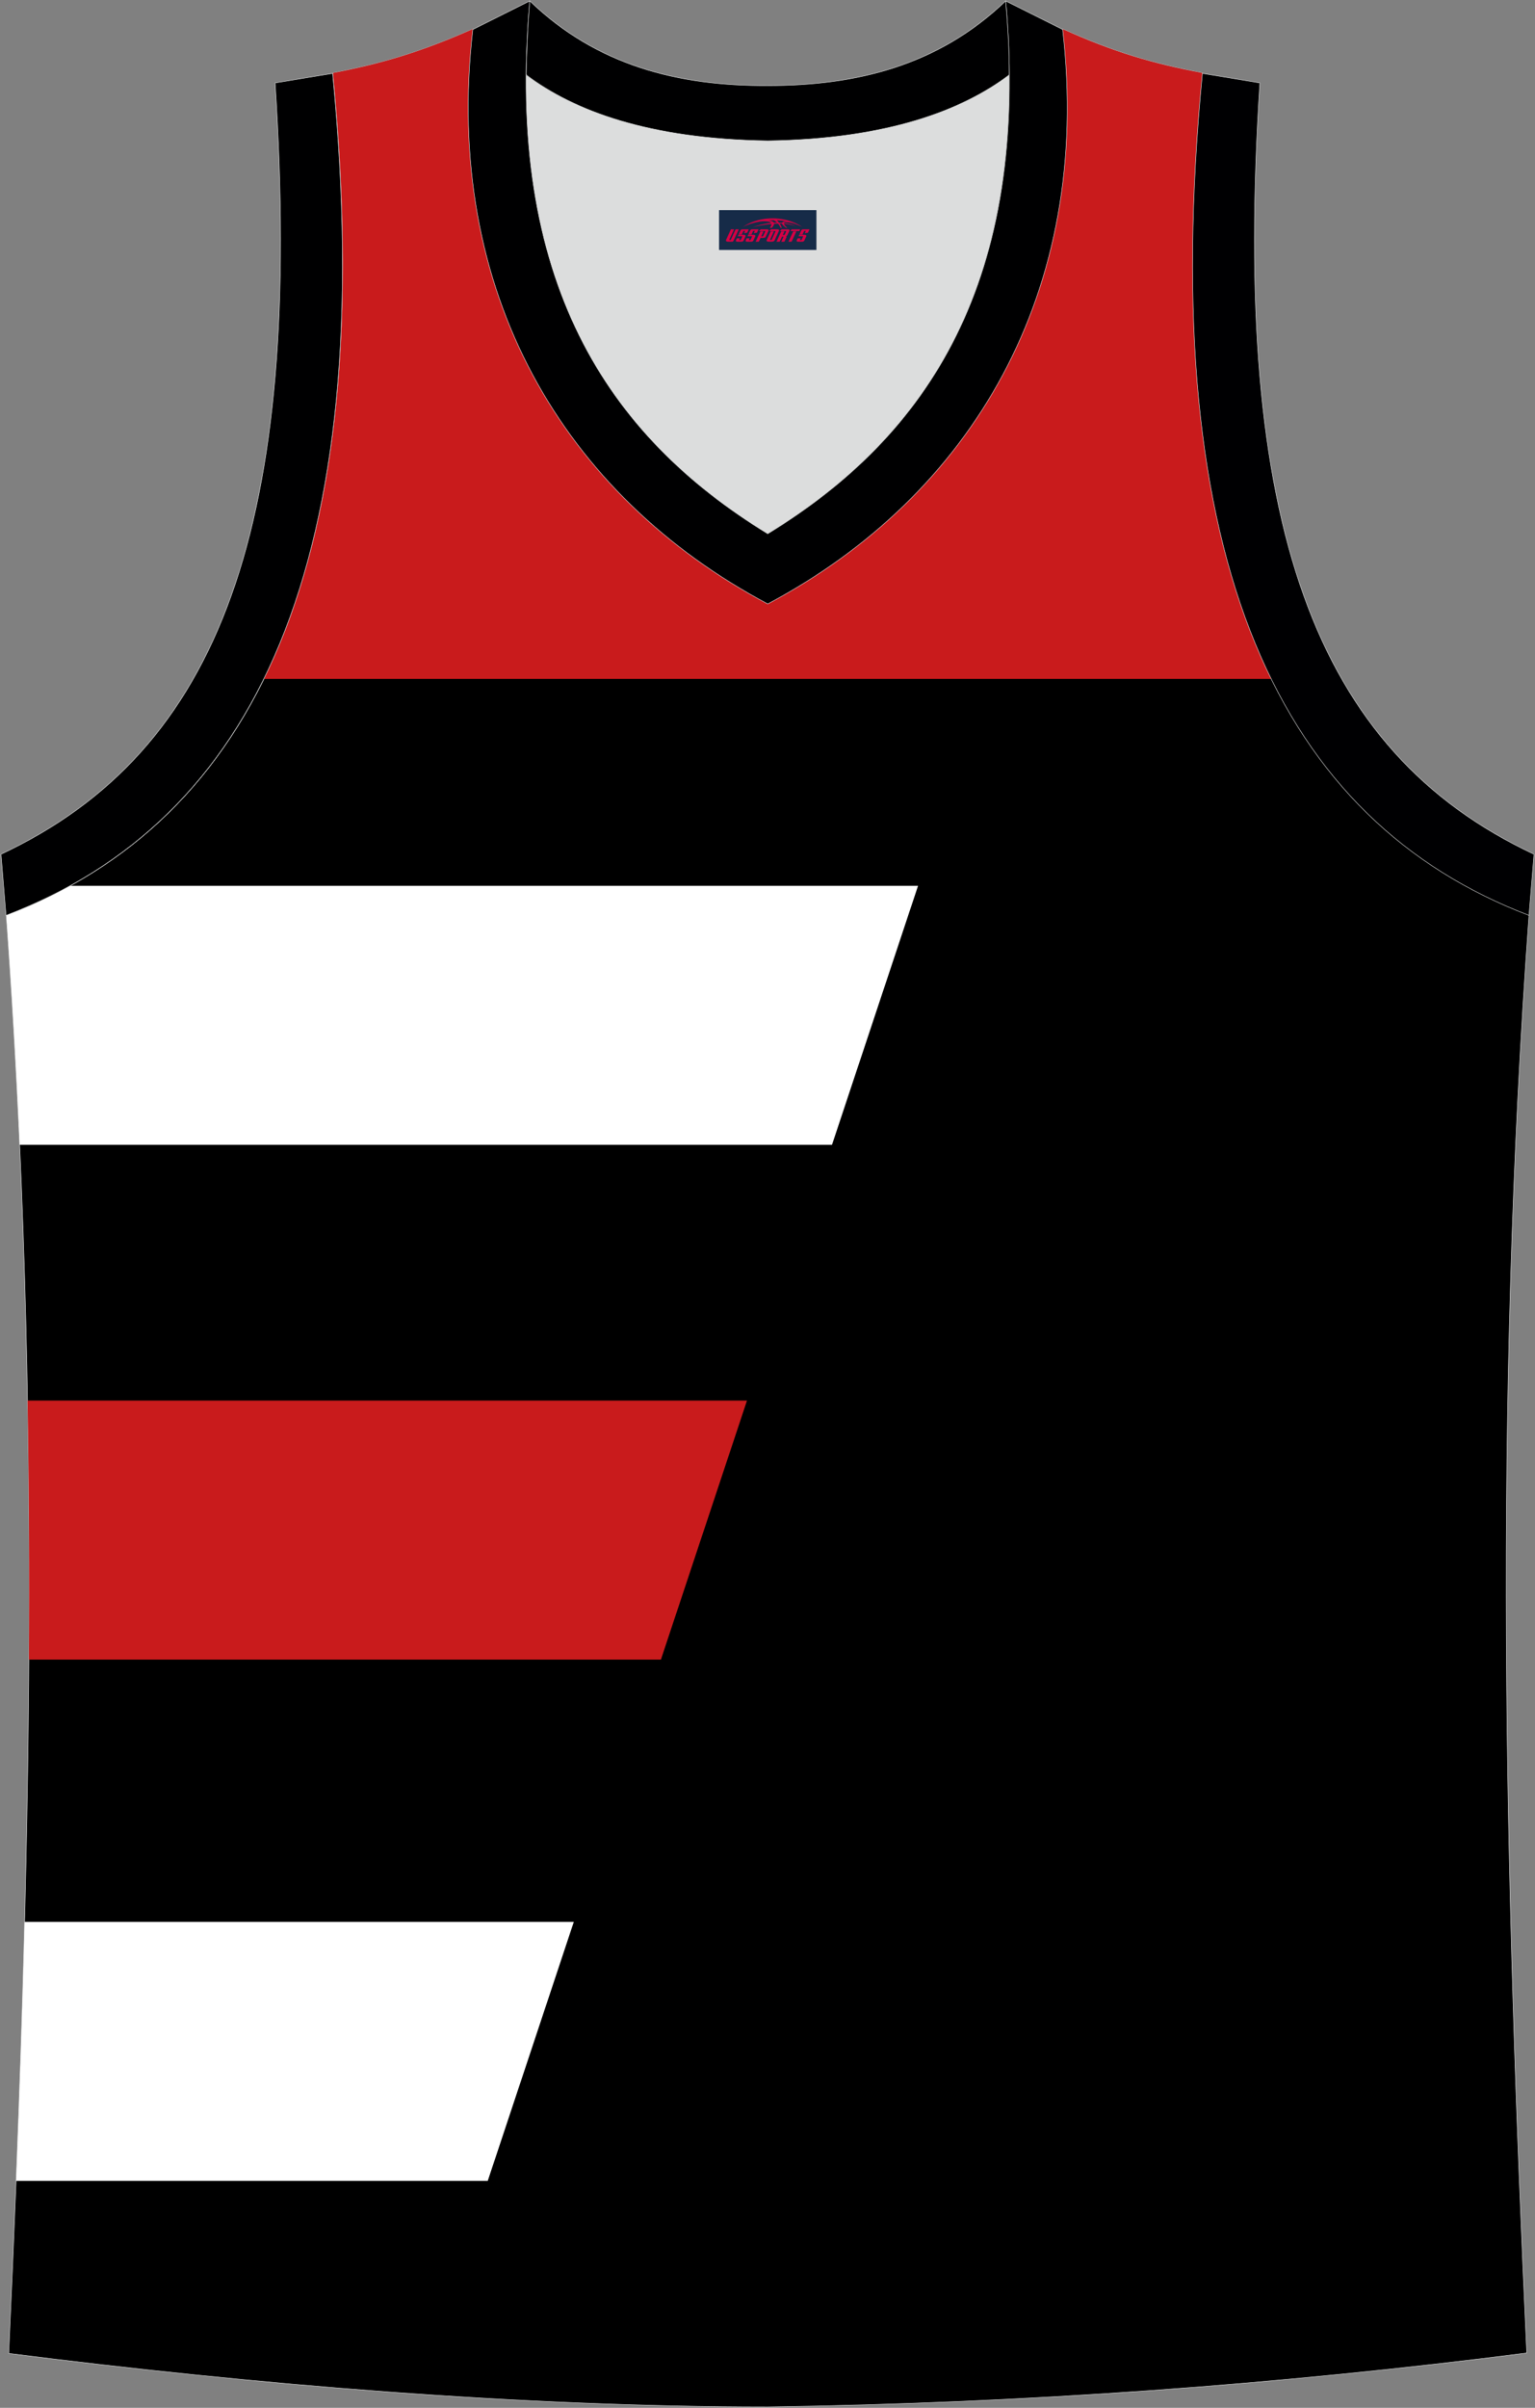 <?xml version="1.0" encoding="utf-8"?>
<!-- Generator: Adobe Illustrator 22.0.0, SVG Export Plug-In . SVG Version: 6.00 Build 0)  -->
<svg xmlns="http://www.w3.org/2000/svg" xmlns:xlink="http://www.w3.org/1999/xlink" version="1.1" id="图层_1" x="0px" y="0px" width="378.5px" height="593.3px" viewBox="0 0 378.5 593.3" enable-background="new 0 0 378.5 593.3" xml:space="preserve">
<rect x="0" y="0" width="378.5" height="593.3" fill="#808080" stroke="none"/>
<g>
	<path fill-rule="evenodd" clip-rule="evenodd" stroke="#DCDDDD" stroke-width="0.118" stroke-miterlimit="22.926" d="   M189.31,593.06L189.31,593.06L189.31,593.06L189.31,593.06L189.31,593.06z M189.31,593.06c64.02-0.89,126.03-5.47,187.16-13.27   c-5.35-116-8.25-233,0.56-354.35l0,0c-60.9-23.2-92.24-86.22-80.53-207.46l0,0c-11.93-2.23-21.97-5.13-34.46-10.82   c7.47,64.69-22.53,114.88-72.72,141.54c-50.19-26.66-80.19-76.85-72.72-141.54c-12.49,5.58-22.64,8.59-34.46,10.82l0,0   C93.83,139.33,62.38,202.35,1.59,225.55l-0.22-2.34C10.4,345.34,7.5,463.12,2.15,579.89C62.71,587.59,128.3,593.06,189.31,593.06z"/>
	<g>
		<path fill-rule="evenodd" clip-rule="evenodd" fill="#C91B1C" d="M313.52,167.29H65.1c16.98-34.47,23.4-83.25,17.02-149.31l0,0    c11.82-2.23,21.97-5.24,34.46-10.82c-7.47,64.69,22.53,114.88,72.72,141.54c50.19-26.66,80.19-76.85,72.72-141.54    c12.49,5.69,22.53,8.59,34.46,10.82l0,0C290.11,84.05,296.52,132.82,313.52,167.29z"/>
		<g>
			<path fill-rule="evenodd" clip-rule="evenodd" fill="#FFFFFF" d="M17.33,218.27h209.04l-21.22,63.82H4.85     c-0.88-19.52-2.02-39.15-3.48-58.89l0.22,2.34C7.08,223.45,12.33,221.03,17.33,218.27z"/>
			<path fill-rule="evenodd" clip-rule="evenodd" fill="#C91B1C" d="M6.79,345.11h177.4l-21.22,63.82H7.12     C7.26,387.75,7.16,366.48,6.79,345.11z"/>
			<path fill-rule="evenodd" clip-rule="evenodd" fill="#FFFFFF" d="M6.07,473.55h135.42l-21.22,63.82H3.97     C4.81,516.15,5.53,494.89,6.07,473.55z"/>
		</g>
	</g>
	
		<path fill-rule="evenodd" clip-rule="evenodd" fill="#DCDDDD" stroke="#DCDDDD" stroke-width="0.118" stroke-miterlimit="22.926" d="   M189.31,34.71c29.56-0.45,47.85-7.47,59.45-16.17c0-0.11,0-0.11,0-0.22c0.56,57.66-23.53,91.24-59.56,113.21   c-35.91-21.97-60.01-55.55-59.56-113.21c0,0.11,0,0.11,0,0.22C141.35,27.24,159.75,34.26,189.31,34.71z"/>
	
		<path fill-rule="evenodd" clip-rule="evenodd" fill="#000001" stroke="#DCDDDD" stroke-width="0.118" stroke-miterlimit="22.926" d="   M1.48,225.55c60.9-23.2,92.24-86.22,80.53-207.46l-14.17,2.34C74.87,129.4,54.46,185.06,0.25,210.49L1.48,225.55z"/>
	
		<path fill-rule="evenodd" clip-rule="evenodd" fill="#000001" stroke="#DCDDDD" stroke-width="0.118" stroke-miterlimit="22.926" d="   M130.64,0.24c-6.13,68.93,19.07,107.07,58.67,131.28c39.6-24.2,64.8-62.35,58.67-131.28l14.05,7.03   c7.47,64.69-22.53,114.88-72.72,141.54c-50.19-26.66-80.19-76.85-72.72-141.54L130.64,0.24z"/>
	
		<path fill-rule="evenodd" clip-rule="evenodd" fill="#000002" stroke="#DCDDDD" stroke-width="0.118" stroke-miterlimit="22.926" d="   M377.02,225.55c-60.9-23.2-92.24-86.22-80.53-207.46l14.17,2.34c-7.03,108.97,13.38,164.63,67.59,190.06L377.02,225.55   L377.02,225.55z"/>
	
		<path fill-rule="evenodd" clip-rule="evenodd" fill="#000001" stroke="#DCDDDD" stroke-width="0.118" stroke-miterlimit="22.926" d="   M130.64,0.24c16.51,15.95,36.7,20.97,58.67,20.86c21.86,0,42.05-4.91,58.67-20.86c0.56,6.25,0.89,12.27,0.89,18.07   c0,0.11,0,0.11-0.11,0.22c-11.6,8.7-30,15.73-59.45,16.17c-29.56-0.45-47.85-7.47-59.45-16.17c0-0.11,0-0.11-0.11-0.22   C129.86,12.62,130.08,6.6,130.64,0.24z"/>
	
		
</g>
<g id="tag_logo">
	<rect y="51.77" fill="#162B48" width="24" height="9.818" x="177.31"/>
	<g>
		<path fill="#D30044" d="M193.27,54.96l0.005-0.011c0.131-0.311,1.085-0.262,2.351,0.071c0.715,0.24,1.44,0.54,2.193,0.9    c-0.218-0.147-0.447-0.289-0.682-0.42l0.011,0.005l-0.011-0.005c-1.478-0.845-3.218-1.418-5.1-1.62    c-1.282-0.115-1.658-0.082-2.411-0.055c-2.449,0.142-4.68,0.905-6.458,2.095c1.26-0.638,2.722-1.075,4.195-1.336    c1.467-0.18,2.476-0.033,2.771,0.344c-1.691,0.175-3.469,0.633-4.555,1.075c1.156-0.338,2.967-0.665,4.647-0.813    c0.016,0.251-0.115,0.567-0.415,0.96h0.475c0.376-0.382,0.584-0.725,0.595-1.004c0.333-0.022,0.66-0.033,0.971-0.033    C192.1,55.4,192.31,55.75,192.51,56.14h0.262c-0.125-0.344-0.295-0.687-0.518-1.036c0.207,0,0.393,0.005,0.567,0.011    c0.104,0.267,0.496,0.66,1.058,1.025h0.245c-0.442-0.365-0.753-0.753-0.835-1.004c1.047,0.065,1.696,0.224,2.885,0.513    C195.09,55.22,194.35,55.05,193.27,54.96z M190.83,54.87c-0.164-0.295-0.655-0.485-1.402-0.551    c0.464-0.033,0.922-0.055,1.364-0.055c0.311,0.147,0.589,0.344,0.84,0.589C191.37,54.85,191.1,54.86,190.83,54.87z M192.81,54.92c-0.224-0.016-0.458-0.027-0.715-0.044c-0.147-0.202-0.311-0.398-0.502-0.6c0.082,0,0.164,0.005,0.24,0.011    c0.72,0.033,1.429,0.125,2.138,0.273C193.3,54.52,192.92,54.68,192.81,54.92z"/>
		<path fill="#D30044" d="M180.23,56.5L179.06,59.05C178.88,59.42,179.15,59.56,179.63,59.56l0.873,0.005    c0.115,0,0.251-0.049,0.327-0.175l1.342-2.891H181.39L180.17,59.13H180c-0.147,0-0.185-0.033-0.147-0.125l1.156-2.504H180.23L180.23,56.5z M182.09,57.85h1.271c0.36,0,0.584,0.125,0.442,0.425L183.33,59.31C183.23,59.53,182.96,59.56,182.73,59.56H181.81c-0.267,0-0.442-0.136-0.349-0.333l0.235-0.513h0.742L182.26,59.09C182.24,59.14,182.28,59.15,182.34,59.15h0.18    c0.082,0,0.125-0.016,0.147-0.071l0.376-0.813c0.011-0.022,0.011-0.044-0.055-0.044H181.92L182.09,57.85L182.09,57.85z M182.91,57.78h-0.78l0.475-1.025c0.098-0.218,0.338-0.256,0.578-0.256H184.63L184.24,57.34L183.46,57.46l0.262-0.562H183.43c-0.082,0-0.12,0.016-0.147,0.071L182.91,57.78L182.91,57.78z M184.5,57.85L184.33,58.22h1.069c0.06,0,0.06,0.016,0.049,0.044    L185.07,59.08C185.05,59.13,185.01,59.15,184.93,59.15H184.75c-0.055,0-0.104-0.011-0.082-0.06l0.175-0.376H184.1L183.87,59.23C183.77,59.42,183.95,59.56,184.22,59.56h0.916c0.24,0,0.502-0.033,0.605-0.251l0.475-1.031c0.142-0.3-0.082-0.425-0.442-0.425H184.5L184.5,57.85z M185.31,57.78l0.371-0.818c0.022-0.055,0.06-0.071,0.147-0.071h0.295L185.86,57.45l0.791-0.115l0.387-0.845H185.59c-0.24,0-0.48,0.038-0.578,0.256L184.54,57.78L185.31,57.78L185.31,57.78z M187.71,58.24h0.278c0.087,0,0.153-0.022,0.202-0.115    l0.496-1.075c0.033-0.076-0.011-0.12-0.125-0.12H187.16l0.431-0.431h1.522c0.355,0,0.485,0.153,0.393,0.355l-0.676,1.445    c-0.06,0.125-0.175,0.333-0.644,0.327l-0.649-0.005L187.1,59.56H186.32l1.178-2.558h0.785L187.71,58.24L187.71,58.24z     M190.3,59.05c-0.022,0.049-0.06,0.076-0.142,0.076h-0.191c-0.082,0-0.109-0.027-0.082-0.076l0.944-2.051h-0.785l-0.987,2.138    c-0.125,0.273,0.115,0.415,0.453,0.415h0.72c0.327,0,0.649-0.071,0.769-0.322l1.085-2.384c0.093-0.202-0.06-0.355-0.415-0.355    h-1.533l-0.431,0.431h1.38c0.115,0,0.164,0.033,0.131,0.104L190.3,59.05L190.3,59.05z M193.02,57.92h0.278    c0.087,0,0.158-0.022,0.202-0.115l0.344-0.753c0.033-0.076-0.011-0.12-0.125-0.12h-1.402l0.425-0.431h1.527    c0.355,0,0.485,0.153,0.393,0.355l-0.529,1.124c-0.044,0.093-0.147,0.18-0.393,0.18c0.224,0.011,0.256,0.158,0.175,0.327    l-0.496,1.075h-0.785l0.54-1.167c0.022-0.055-0.005-0.087-0.104-0.087h-0.235L192.25,59.56h-0.785l1.178-2.558h0.785L193.02,57.92L193.02,57.92z M195.59,57.01L194.41,59.56h0.785l1.184-2.558H195.59L195.59,57.01z M197.1,56.94l0.202-0.431h-2.1l-0.295,0.431    H197.1L197.1,56.94z M197.08,57.85h1.271c0.36,0,0.584,0.125,0.442,0.425l-0.475,1.031c-0.104,0.218-0.371,0.251-0.605,0.251    h-0.916c-0.267,0-0.442-0.136-0.349-0.333l0.235-0.513h0.742L197.25,59.09c-0.022,0.049,0.022,0.06,0.082,0.06h0.18    c0.082,0,0.125-0.016,0.147-0.071l0.376-0.813c0.011-0.022,0.011-0.044-0.049-0.044h-1.069L197.08,57.85L197.08,57.85z     M197.89,57.78H197.11l0.475-1.025c0.098-0.218,0.338-0.256,0.578-0.256h1.451l-0.387,0.845l-0.791,0.115l0.262-0.562h-0.295    c-0.082,0-0.12,0.016-0.147,0.071L197.89,57.78z"/>
	</g>
</g>
</svg>